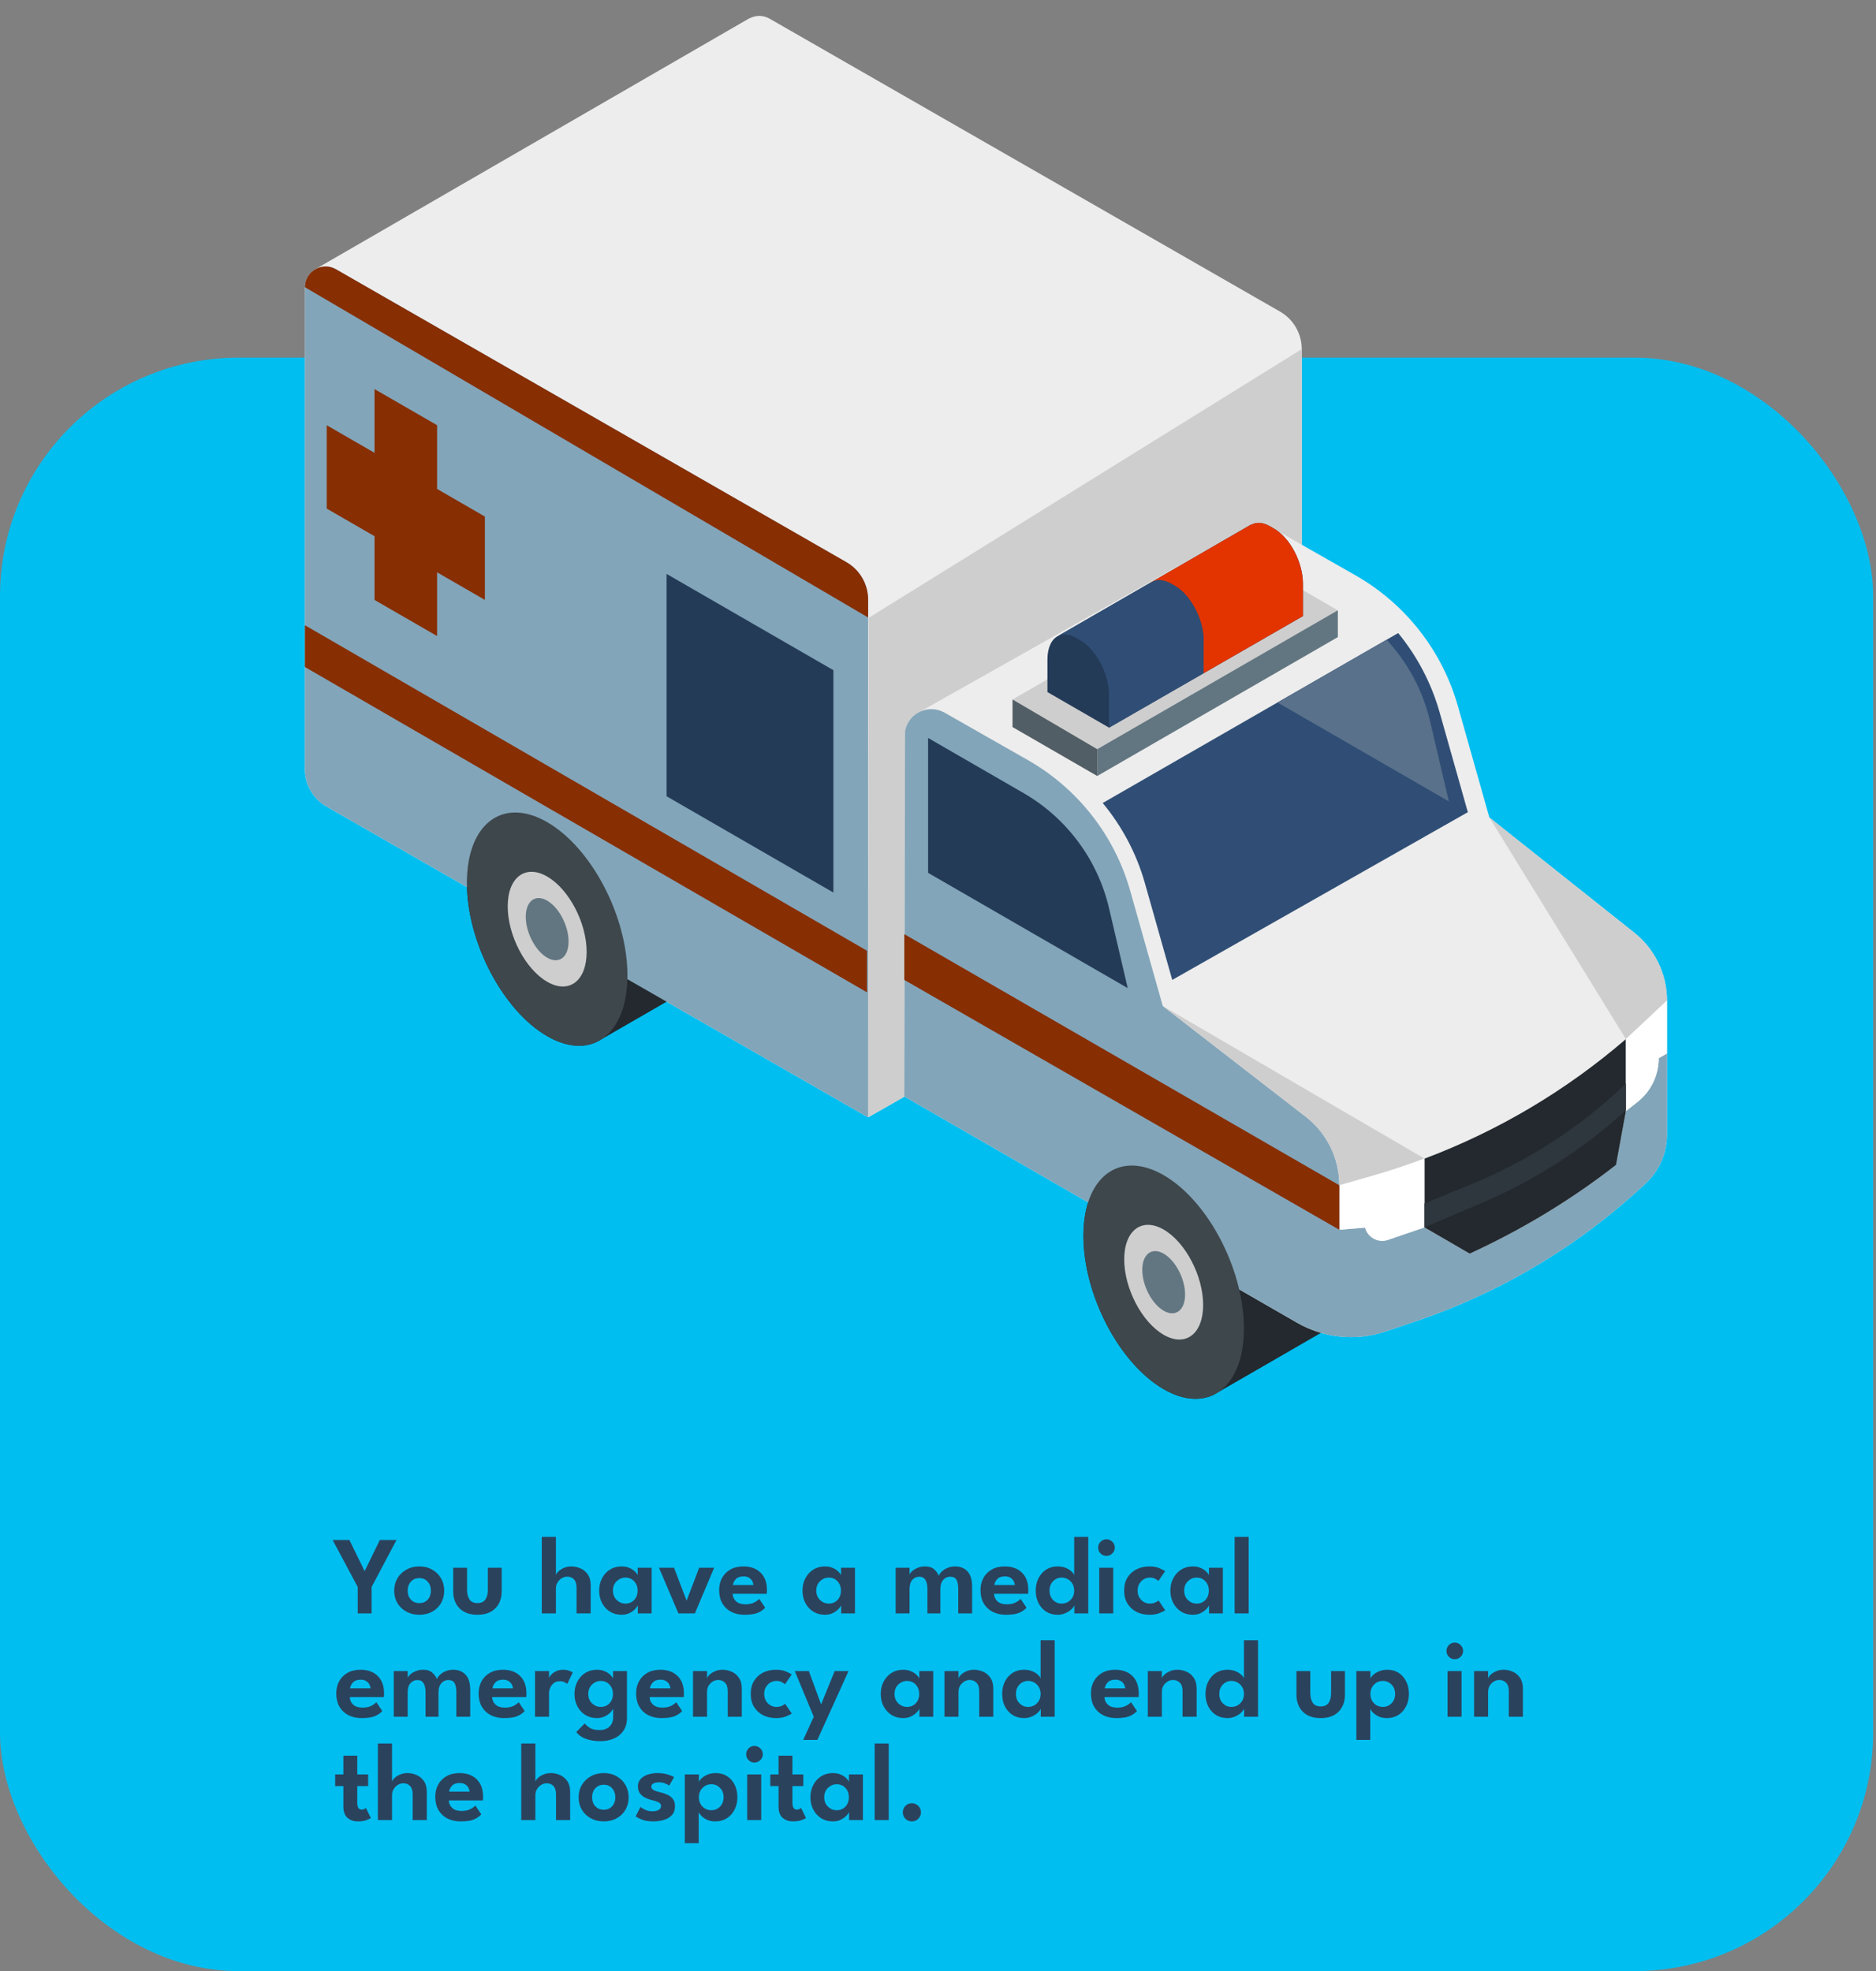 <svg xmlns="http://www.w3.org/2000/svg" width="236" height="248" viewBox="0 0 236 248" fill="none"><rect x="0" y="0" width="236" height="248" fill="#808080" stroke="none"/><rect y="45" width="235.644" height="203" rx="30" fill="#00BEF0"></rect><g clip-path="url(#clip0_2966_1615)"><path d="M161.028 39.204L96.812 2.348C95.986 1.874 95.064 1.912 94.323 2.295L94.311 2.276L39.648 33.882L39.652 33.887C38.897 34.326 38.359 35.137 38.359 36.136V96.786C38.359 98.72 39.394 100.508 41.07 101.472L109.21 140.583L163.76 109.442V43.927C163.76 41.977 162.718 40.175 161.028 39.204Z" fill="#EDEDED"></path><path d="M109.282 77.735L163.76 43.927V109.442L109.21 140.583L109.282 77.735Z" fill="#CECECE"></path><path d="M152.751 175.452C152.919 175.368 167.086 167.172 167.086 167.172L154.692 158.453C152.868 153.896 149.832 149.847 146.391 147.859C140.814 144.64 136.293 148.057 136.293 155.494C136.293 162.929 140.813 171.567 146.391 174.788C148.802 176.181 151.015 176.329 152.751 175.452Z" fill="#23292E"></path><path d="M205.412 117.21L187.362 102.857L183.404 88.847C181.448 81.931 176.87 76.05 170.644 72.458L160.069 66.436C158.939 65.784 157.638 65.869 156.638 66.473L115.73 89.551C114.806 89.986 114.074 90.835 113.856 91.954L113.762 137.955L163.152 166.413C166.543 168.367 170.61 168.768 174.318 167.515L178.094 166.239C188.925 162.579 198.823 156.624 207.118 148.799C208.788 147.225 209.706 145.009 209.706 142.714V125.888C209.706 122.483 208.118 119.274 205.412 117.21Z" fill="#EDEDED"></path><path d="M168.297 76.791L157.554 70.589L127.379 88.01V91.478L138.033 97.63L168.297 80.157V76.791Z" fill="#CECECE"></path><path d="M127.379 88.01V91.478L138.033 97.63V94.264L127.379 88.01Z" fill="#525E65"></path><path d="M138.033 94.264L168.296 76.791V80.157L138.033 97.63V94.264Z" fill="#627681"></path><path d="M75.194 131.033C75.361 130.948 89.528 122.753 89.528 122.753L77.135 114.034C75.312 109.477 72.275 105.428 68.834 103.441C63.257 100.221 58.735 103.638 58.735 111.075C58.735 118.511 63.257 127.149 68.834 130.369C71.246 131.762 73.458 131.911 75.194 131.033Z" fill="#23292E"></path><path d="M208.666 133.146C208.666 135.289 207.685 137.314 206.005 138.641L204.538 139.801L203.298 146.564C197.615 151.004 191.426 154.731 184.886 157.732L179.198 154.431L174.602 156.001C173.376 156.419 172.052 155.708 171.727 154.452L168.486 154.729V149.13C168.486 145.726 166.899 142.517 164.192 140.452L146.277 126.577L142.183 112.091C140.228 105.173 135.649 99.292 129.423 95.701L118.849 89.678C116.845 88.522 114.299 89.684 113.856 91.955L113.762 137.955L163.152 166.413C166.543 168.367 170.61 168.769 174.318 167.516L178.094 166.239C188.925 162.579 198.823 156.625 207.118 148.799C208.788 147.225 209.706 145.01 209.706 142.715V132.546L208.666 133.146Z" fill="#82A5B9"></path><path d="M156.488 167.155C156.488 174.59 151.968 178.008 146.39 174.788C140.813 171.569 136.293 162.929 136.293 155.494C136.293 148.058 140.813 144.64 146.39 147.859C151.968 151.08 156.488 159.718 156.488 167.155Z" fill="#3E474C"></path><path d="M151.356 164.19C151.356 167.846 149.132 169.527 146.391 167.943C143.649 166.361 141.426 162.113 141.426 158.457C141.426 154.801 143.649 153.12 146.391 154.704C149.132 156.288 151.356 160.534 151.356 164.19Z" fill="#CECECE"></path><path d="M149.083 162.879C149.083 164.862 147.878 165.773 146.39 164.914C144.903 164.055 143.698 161.752 143.698 159.77C143.698 157.786 144.903 156.874 146.39 157.733C147.878 158.592 149.083 160.896 149.083 162.879Z" fill="#627681"></path><path d="M205.413 117.21L187.362 102.857L204.536 130.737L209.706 125.886C209.706 122.483 208.118 119.274 205.413 117.21Z" fill="#CECECE"></path><path d="M172.671 147.935C174.881 147.304 177.055 146.574 179.198 145.768L146.277 126.577L164.192 140.452C166.897 142.516 168.486 145.726 168.486 149.128L172.671 147.935Z" fill="#CECECE"></path><path d="M204.538 139.801V130.737L204.543 130.732C197.045 137.199 188.465 142.294 179.198 145.779V154.431L184.886 157.732C191.424 154.731 197.615 151.004 203.298 146.564L204.538 139.801Z" fill="#23292E"></path><path d="M174.602 156.001L179.198 154.431V145.768C177.055 146.574 174.881 147.304 172.671 147.935L168.486 149.13V154.729L171.727 154.452C172.052 155.708 173.376 156.419 174.602 156.001Z" fill="white"></path><path d="M209.706 125.886L204.536 130.737V139.801L206.003 138.642C207.685 137.314 208.665 135.289 208.665 133.148L209.706 132.546V125.886Z" fill="white"></path><path d="M204.538 139.707V136.33C198.954 141.698 192.415 145.976 185.259 148.921L179.198 151.416V154.431L179.205 154.435L186.465 151.335C193.094 148.503 199.204 144.568 204.538 139.707Z" fill="#2E373D"></path><path d="M175.891 79.65L138.718 101.034C141.147 103.964 142.973 107.387 144.027 111.119L147.468 123.292L184.655 102.188L181.104 89.625C180.064 85.943 178.274 82.556 175.891 79.65Z" fill="#304E75"></path><path d="M116.757 109.823L141.868 124.324L139.52 114.281C138.09 108.169 134.195 102.922 128.76 99.783L116.757 92.851V109.823Z" fill="#243B58"></path><path d="M174.427 80.493L160.711 88.383L182.262 100.827L179.912 90.784C179.003 86.896 177.093 83.361 174.427 80.493Z" fill="#59718B"></path><path d="M109.21 140.583V75.457C109.21 73.507 108.168 71.705 106.478 70.733L42.261 33.878C40.526 32.881 38.359 34.134 38.359 36.136V96.786C38.359 98.721 39.394 100.508 41.07 101.472L109.21 140.583Z" fill="#82A5B9"></path><path d="M78.932 122.735C78.932 130.172 74.412 133.589 68.834 130.369C63.257 127.149 58.735 118.511 58.735 111.075C58.735 103.638 63.257 100.22 68.834 103.441C74.412 106.661 78.932 115.299 78.932 122.735Z" fill="#3E474C"></path><path d="M73.8 119.772C73.8 123.428 71.576 125.108 68.835 123.525C66.093 121.942 63.87 117.694 63.87 114.038C63.87 110.382 66.093 108.702 68.835 110.285C71.576 111.868 73.8 116.116 73.8 119.772Z" fill="#CECECE"></path><path d="M71.527 118.46C71.527 120.442 70.322 121.354 68.834 120.495C67.347 119.636 66.142 117.333 66.142 115.35C66.142 113.368 67.347 112.456 68.834 113.315C70.322 114.174 71.527 116.477 71.527 118.46Z" fill="#627681"></path><path d="M168.486 149.13L113.762 117.535V123.292L168.486 154.729V149.13Z" fill="#872E02"></path><path d="M109.071 119.622L38.359 78.668V83.921L109.071 124.856V119.622Z" fill="#872E02"></path><path d="M106.478 70.733L42.261 33.878C40.526 32.879 38.359 34.133 38.359 36.136L109.21 77.692V75.457C109.21 73.507 108.168 71.705 106.478 70.733Z" fill="#872E02"></path><path d="M160.301 66.528L159.762 66.217C158.875 65.705 158.064 65.665 157.436 66.011L157.419 65.981L144.566 73.4L133.121 80.009C132.297 80.414 131.767 81.46 131.767 82.978V87.076L139.52 91.552L163.908 77.517V73.42C163.908 70.764 162.293 67.679 160.301 66.528Z" fill="#243B58"></path><path d="M160.301 66.528L159.762 66.217C158.875 65.705 158.064 65.665 157.436 66.011L157.419 65.981L144.566 73.4C144.566 73.4 146.209 72.79 147.271 73.404L147.81 73.715C149.802 74.865 151.417 77.951 151.417 80.607V84.704L163.908 77.517V73.42C163.908 70.764 162.293 67.679 160.301 66.528Z" fill="#E33400"></path><path d="M147.81 73.715L147.271 73.404C146.209 72.79 145.256 72.857 144.596 73.451L144.566 73.402L133.121 80.009C133.739 79.705 134.522 79.76 135.375 80.253L135.913 80.564C137.906 81.713 139.52 84.798 139.52 87.455V91.552L151.417 84.704V80.607C151.417 77.951 149.802 74.865 147.81 73.715Z" fill="#304E75"></path><path d="M60.998 64.992L54.984 61.519V53.5L47.118 48.958V56.978L41.103 53.505V63.992L47.118 67.465V75.485L54.984 80.026V72.007L60.998 75.478V64.992Z" fill="#872E02"></path><path d="M104.841 112.301L83.857 100.186V72.21L104.841 84.323V112.301Z" fill="#243B58"></path></g><path d="M45.003 199.675L41.846 193.76H43.953L45.871 197.68L47.782 193.76H49.882L46.746 199.675V203H45.003V199.675ZM52.752 203.168C52.141 203.168 51.597 203.037 51.121 202.776C50.645 202.515 50.269 202.158 49.994 201.705C49.723 201.248 49.588 200.727 49.588 200.144C49.588 199.561 49.723 199.04 49.994 198.583C50.269 198.121 50.645 197.757 51.121 197.491C51.597 197.22 52.141 197.085 52.752 197.085C53.368 197.085 53.909 197.22 54.376 197.491C54.847 197.757 55.216 198.121 55.482 198.583C55.748 199.04 55.881 199.561 55.881 200.144C55.881 200.727 55.748 201.248 55.482 201.705C55.216 202.158 54.847 202.515 54.376 202.776C53.909 203.037 53.368 203.168 52.752 203.168ZM52.752 201.698C53.195 201.698 53.548 201.551 53.809 201.257C54.075 200.963 54.208 200.59 54.208 200.137C54.208 199.684 54.075 199.309 53.809 199.01C53.548 198.707 53.195 198.555 52.752 198.555C52.309 198.555 51.952 198.707 51.681 199.01C51.415 199.309 51.282 199.684 51.282 200.137C51.282 200.59 51.415 200.963 51.681 201.257C51.952 201.551 52.309 201.698 52.752 201.698ZM58.755 200.004C58.755 200.522 58.857 200.935 59.062 201.243C59.268 201.546 59.602 201.698 60.063 201.698C60.526 201.698 60.859 201.546 61.065 201.243C61.27 200.935 61.373 200.522 61.373 200.004V197.253H63.115V200.207C63.115 201.098 62.849 201.815 62.318 202.356C61.79 202.897 61.039 203.168 60.063 203.168C59.088 203.168 58.334 202.897 57.803 202.356C57.275 201.815 57.011 201.098 57.011 200.207V197.253H58.755V200.004ZM71.879 197.085C72.271 197.085 72.652 197.167 73.02 197.33C73.394 197.489 73.702 197.743 73.944 198.093C74.187 198.443 74.308 198.9 74.308 199.465V203H72.53V199.766C72.53 199.295 72.423 198.945 72.208 198.716C71.998 198.487 71.714 198.373 71.354 198.373C71.116 198.373 70.888 198.438 70.668 198.569C70.454 198.7 70.276 198.879 70.136 199.108C70.001 199.332 69.933 199.589 69.933 199.878V203H68.155V193.368H69.933V198.17C69.98 198.011 70.094 197.85 70.276 197.687C70.458 197.519 70.689 197.377 70.969 197.26C71.249 197.143 71.553 197.085 71.879 197.085ZM80.238 203V201.992C80.196 202.099 80.089 202.246 79.916 202.433C79.744 202.62 79.51 202.79 79.216 202.944C78.927 203.093 78.586 203.168 78.194 203.168C77.644 203.168 77.156 203.037 76.731 202.776C76.311 202.51 75.98 202.148 75.737 201.691C75.495 201.234 75.373 200.713 75.373 200.13C75.373 199.551 75.495 199.033 75.737 198.576C75.98 198.114 76.311 197.75 76.731 197.484C77.156 197.218 77.644 197.085 78.194 197.085C78.577 197.085 78.911 197.15 79.195 197.281C79.48 197.407 79.709 197.556 79.881 197.729C80.054 197.902 80.168 198.053 80.224 198.184V197.253H81.974V203H80.238ZM77.109 200.13C77.109 200.615 77.266 201.01 77.578 201.313C77.896 201.612 78.262 201.761 78.677 201.761C79.125 201.761 79.492 201.609 79.776 201.306C80.066 201.003 80.21 200.611 80.21 200.13C80.21 199.654 80.066 199.262 79.776 198.954C79.492 198.646 79.125 198.492 78.677 198.492C78.262 198.492 77.896 198.644 77.578 198.947C77.266 199.25 77.109 199.645 77.109 200.13ZM82.902 197.253H84.792L86.374 201.39L87.956 197.253H89.839L87.417 203H85.345L82.902 197.253ZM92.168 200.529C92.182 200.912 92.327 201.229 92.602 201.481C92.877 201.728 93.267 201.852 93.771 201.852C94.219 201.852 94.59 201.775 94.884 201.621C95.178 201.467 95.386 201.315 95.507 201.166L96.256 202.272C96.055 202.519 95.759 202.732 95.367 202.909C94.975 203.082 94.406 203.168 93.659 203.168C93.024 203.168 92.467 203.044 91.986 202.797C91.51 202.55 91.137 202.195 90.866 201.733C90.6 201.266 90.467 200.709 90.467 200.06C90.467 199.5 90.586 198.996 90.824 198.548C91.067 198.1 91.414 197.745 91.867 197.484C92.324 197.218 92.875 197.085 93.519 197.085C94.424 197.085 95.143 197.344 95.675 197.862C96.212 198.375 96.48 199.113 96.48 200.074C96.48 200.111 96.478 200.188 96.473 200.305C96.473 200.417 96.468 200.492 96.459 200.529H92.168ZM94.786 199.423C94.777 199.278 94.73 199.122 94.646 198.954C94.562 198.781 94.429 198.637 94.247 198.52C94.07 198.399 93.834 198.338 93.54 198.338C93.092 198.338 92.763 198.459 92.553 198.702C92.343 198.94 92.229 199.18 92.21 199.423H94.786ZM105.818 203V201.992C105.776 202.099 105.669 202.246 105.496 202.433C105.324 202.62 105.09 202.79 104.796 202.944C104.507 203.093 104.166 203.168 103.774 203.168C103.224 203.168 102.736 203.037 102.311 202.776C101.891 202.51 101.56 202.148 101.317 201.691C101.075 201.234 100.953 200.713 100.953 200.13C100.953 199.551 101.075 199.033 101.317 198.576C101.56 198.114 101.891 197.75 102.311 197.484C102.736 197.218 103.224 197.085 103.774 197.085C104.157 197.085 104.491 197.15 104.775 197.281C105.06 197.407 105.289 197.556 105.461 197.729C105.634 197.902 105.748 198.053 105.804 198.184V197.253H107.554V203H105.818ZM102.689 200.13C102.689 200.615 102.846 201.01 103.158 201.313C103.476 201.612 103.842 201.761 104.257 201.761C104.705 201.761 105.072 201.609 105.356 201.306C105.646 201.003 105.79 200.611 105.79 200.13C105.79 199.654 105.646 199.262 105.356 198.954C105.072 198.646 104.705 198.492 104.257 198.492C103.842 198.492 103.476 198.644 103.158 198.947C102.846 199.25 102.689 199.645 102.689 200.13ZM120.148 197.085C120.797 197.085 121.315 197.29 121.702 197.701C122.094 198.112 122.29 198.758 122.29 199.64V203H120.547V199.927C120.547 199.442 120.477 199.064 120.337 198.793C120.197 198.518 119.926 198.38 119.525 198.38C119.184 198.38 118.895 198.513 118.657 198.779C118.419 199.045 118.3 199.428 118.3 199.927V203H116.669V199.927C116.669 199.442 116.587 199.064 116.424 198.793C116.261 198.518 115.999 198.38 115.64 198.38C115.299 198.38 115.01 198.511 114.772 198.772C114.539 199.033 114.422 199.418 114.422 199.927V203H112.672V197.253H114.422V198.093C114.478 197.953 114.597 197.806 114.779 197.652C114.966 197.493 115.194 197.36 115.465 197.253C115.74 197.141 116.039 197.085 116.361 197.085C116.874 197.085 117.264 197.211 117.53 197.463C117.801 197.71 117.992 197.979 118.104 198.268C118.165 198.086 118.291 197.904 118.482 197.722C118.678 197.54 118.918 197.388 119.203 197.267C119.492 197.146 119.807 197.085 120.148 197.085ZM125.049 200.529C125.063 200.912 125.208 201.229 125.483 201.481C125.758 201.728 126.148 201.852 126.652 201.852C127.1 201.852 127.471 201.775 127.765 201.621C128.059 201.467 128.267 201.315 128.388 201.166L129.137 202.272C128.936 202.519 128.64 202.732 128.248 202.909C127.856 203.082 127.287 203.168 126.54 203.168C125.905 203.168 125.348 203.044 124.867 202.797C124.391 202.55 124.018 202.195 123.747 201.733C123.481 201.266 123.348 200.709 123.348 200.06C123.348 199.5 123.467 198.996 123.705 198.548C123.948 198.1 124.295 197.745 124.748 197.484C125.205 197.218 125.756 197.085 126.4 197.085C127.305 197.085 128.024 197.344 128.556 197.862C129.093 198.375 129.361 199.113 129.361 200.074C129.361 200.111 129.359 200.188 129.354 200.305C129.354 200.417 129.349 200.492 129.34 200.529H125.049ZM127.667 199.423C127.658 199.278 127.611 199.122 127.527 198.954C127.443 198.781 127.31 198.637 127.128 198.52C126.951 198.399 126.715 198.338 126.421 198.338C125.973 198.338 125.644 198.459 125.434 198.702C125.224 198.94 125.11 199.18 125.091 199.423H127.667ZM136.903 203H135.153V201.992C135.078 202.16 134.941 202.335 134.74 202.517C134.539 202.699 134.292 202.853 133.998 202.979C133.709 203.105 133.391 203.168 133.046 203.168C132.5 203.168 132.019 203.037 131.604 202.776C131.193 202.51 130.871 202.148 130.638 201.691C130.409 201.234 130.295 200.713 130.295 200.13C130.295 199.551 130.409 199.033 130.638 198.576C130.871 198.114 131.193 197.75 131.604 197.484C132.019 197.218 132.5 197.085 133.046 197.085C133.438 197.085 133.783 197.148 134.082 197.274C134.381 197.4 134.621 197.549 134.803 197.722C134.985 197.895 135.095 198.049 135.132 198.184V193.368H136.903V203ZM132.031 200.13C132.031 200.615 132.18 201.01 132.479 201.313C132.778 201.612 133.135 201.761 133.55 201.761C133.993 201.761 134.367 201.609 134.67 201.306C134.978 201.003 135.132 200.611 135.132 200.13C135.132 199.654 134.978 199.262 134.67 198.954C134.367 198.646 133.993 198.492 133.55 198.492C133.135 198.492 132.778 198.644 132.479 198.947C132.18 199.25 132.031 199.645 132.031 200.13ZM139.184 195.762C138.895 195.762 138.65 195.659 138.449 195.454C138.248 195.249 138.148 195.004 138.148 194.719C138.148 194.434 138.248 194.189 138.449 193.984C138.654 193.774 138.899 193.669 139.184 193.669C139.469 193.669 139.716 193.772 139.926 193.977C140.136 194.182 140.241 194.43 140.241 194.719C140.241 195.004 140.136 195.249 139.926 195.454C139.721 195.659 139.473 195.762 139.184 195.762ZM138.281 203V197.253H140.045V203H138.281ZM144.63 201.761C144.934 201.761 145.181 201.71 145.372 201.607C145.564 201.504 145.69 201.427 145.75 201.376L146.576 202.594C146.478 202.678 146.254 202.795 145.904 202.944C145.554 203.093 145.12 203.168 144.602 203.168C143.991 203.168 143.445 203.047 142.964 202.804C142.488 202.557 142.11 202.207 141.83 201.754C141.555 201.297 141.417 200.753 141.417 200.123C141.417 199.488 141.555 198.945 141.83 198.492C142.11 198.039 142.488 197.692 142.964 197.449C143.445 197.206 143.991 197.085 144.602 197.085C145.111 197.085 145.54 197.164 145.89 197.323C146.24 197.477 146.467 197.598 146.569 197.687L145.729 198.912C145.678 198.865 145.559 198.784 145.372 198.667C145.19 198.55 144.943 198.492 144.63 198.492C144.369 198.492 144.122 198.56 143.888 198.695C143.66 198.83 143.473 199.022 143.328 199.269C143.184 199.512 143.111 199.796 143.111 200.123C143.111 200.454 143.184 200.744 143.328 200.991C143.473 201.234 143.66 201.423 143.888 201.558C144.122 201.693 144.369 201.761 144.63 201.761ZM152.098 203V201.992C152.056 202.099 151.948 202.246 151.776 202.433C151.603 202.62 151.37 202.79 151.076 202.944C150.786 203.093 150.446 203.168 150.054 203.168C149.503 203.168 149.015 203.037 148.591 202.776C148.171 202.51 147.839 202.148 147.597 201.691C147.354 201.234 147.233 200.713 147.233 200.13C147.233 199.551 147.354 199.033 147.597 198.576C147.839 198.114 148.171 197.75 148.591 197.484C149.015 197.218 149.503 197.085 150.054 197.085C150.436 197.085 150.77 197.15 151.055 197.281C151.339 197.407 151.568 197.556 151.741 197.729C151.913 197.902 152.028 198.053 152.084 198.184V197.253H153.834V203H152.098ZM148.969 200.13C148.969 200.615 149.125 201.01 149.438 201.313C149.755 201.612 150.121 201.761 150.537 201.761C150.985 201.761 151.351 201.609 151.636 201.306C151.925 201.003 152.07 200.611 152.07 200.13C152.07 199.654 151.925 199.262 151.636 198.954C151.351 198.646 150.985 198.492 150.537 198.492C150.121 198.492 149.755 198.644 149.438 198.947C149.125 199.25 148.969 199.645 148.969 200.13ZM157.085 203H155.314V193.368H157.085V203ZM44.002 213.529C44.016 213.912 44.161 214.229 44.436 214.481C44.711 214.728 45.101 214.852 45.605 214.852C46.053 214.852 46.424 214.775 46.718 214.621C47.012 214.467 47.22 214.315 47.341 214.166L48.09 215.272C47.889 215.519 47.593 215.732 47.201 215.909C46.809 216.082 46.24 216.168 45.493 216.168C44.858 216.168 44.301 216.044 43.82 215.797C43.344 215.55 42.971 215.195 42.7 214.733C42.434 214.266 42.301 213.709 42.301 213.06C42.301 212.5 42.42 211.996 42.658 211.548C42.901 211.1 43.248 210.745 43.701 210.484C44.158 210.218 44.709 210.085 45.353 210.085C46.258 210.085 46.977 210.344 47.509 210.862C48.046 211.375 48.314 212.113 48.314 213.074C48.314 213.111 48.312 213.188 48.307 213.305C48.307 213.417 48.302 213.492 48.293 213.529H44.002ZM46.62 212.423C46.611 212.278 46.564 212.122 46.48 211.954C46.396 211.781 46.263 211.637 46.081 211.52C45.904 211.399 45.668 211.338 45.374 211.338C44.926 211.338 44.597 211.459 44.387 211.702C44.177 211.94 44.063 212.18 44.044 212.423H46.62ZM57.011 210.085C57.66 210.085 58.178 210.29 58.565 210.701C58.957 211.112 59.153 211.758 59.153 212.64V216H57.41V212.927C57.41 212.442 57.34 212.064 57.2 211.793C57.06 211.518 56.79 211.38 56.388 211.38C56.048 211.38 55.758 211.513 55.52 211.779C55.282 212.045 55.163 212.428 55.163 212.927V216H53.532V212.927C53.532 212.442 53.451 212.064 53.287 211.793C53.124 211.518 52.863 211.38 52.503 211.38C52.163 211.38 51.873 211.511 51.635 211.772C51.402 212.033 51.285 212.418 51.285 212.927V216H49.535V210.253H51.285V211.093C51.341 210.953 51.46 210.806 51.642 210.652C51.829 210.493 52.058 210.36 52.328 210.253C52.604 210.141 52.902 210.085 53.224 210.085C53.738 210.085 54.127 210.211 54.393 210.463C54.664 210.71 54.855 210.979 54.967 211.268C55.028 211.086 55.154 210.904 55.345 210.722C55.541 210.54 55.782 210.388 56.066 210.267C56.356 210.146 56.671 210.085 57.011 210.085ZM61.912 213.529C61.926 213.912 62.071 214.229 62.346 214.481C62.621 214.728 63.011 214.852 63.515 214.852C63.963 214.852 64.334 214.775 64.628 214.621C64.922 214.467 65.13 214.315 65.251 214.166L66 215.272C65.799 215.519 65.503 215.732 65.111 215.909C64.719 216.082 64.15 216.168 63.403 216.168C62.769 216.168 62.211 216.044 61.73 215.797C61.254 215.55 60.881 215.195 60.61 214.733C60.344 214.266 60.211 213.709 60.211 213.06C60.211 212.5 60.33 211.996 60.568 211.548C60.811 211.1 61.158 210.745 61.611 210.484C62.069 210.218 62.619 210.085 63.263 210.085C64.168 210.085 64.887 210.344 65.419 210.862C65.956 211.375 66.224 212.113 66.224 213.074C66.224 213.111 66.222 213.188 66.217 213.305C66.217 213.417 66.213 213.492 66.203 213.529H61.912ZM64.53 212.423C64.521 212.278 64.474 212.122 64.39 211.954C64.306 211.781 64.173 211.637 63.991 211.52C63.814 211.399 63.578 211.338 63.284 211.338C62.836 211.338 62.507 211.459 62.297 211.702C62.087 211.94 61.973 212.18 61.954 212.423H64.53ZM69.069 216H67.305V210.253H69.069V211.093C69.125 210.972 69.228 210.832 69.377 210.673C69.531 210.514 69.732 210.377 69.979 210.26C70.227 210.143 70.521 210.085 70.861 210.085C71.127 210.085 71.368 210.125 71.582 210.204C71.797 210.279 71.953 210.353 72.051 210.428L71.358 211.877C71.293 211.802 71.176 211.725 71.008 211.646C70.845 211.567 70.642 211.527 70.399 211.527C70.101 211.527 69.853 211.609 69.657 211.772C69.461 211.931 69.314 212.127 69.216 212.36C69.118 212.589 69.069 212.803 69.069 213.004V216ZM75.525 219.073C74.89 219.073 74.302 218.982 73.761 218.8C73.224 218.618 72.802 218.326 72.494 217.925L73.558 216.84C73.707 217.031 73.922 217.218 74.202 217.4C74.486 217.582 74.902 217.673 75.448 217.673C75.97 217.673 76.381 217.526 76.68 217.232C76.983 216.938 77.135 216.546 77.135 216.056V214.992C77.093 215.099 76.985 215.246 76.813 215.433C76.64 215.62 76.407 215.79 76.113 215.944C75.823 216.093 75.483 216.168 75.091 216.168C74.54 216.168 74.052 216.037 73.628 215.776C73.208 215.51 72.876 215.148 72.634 214.691C72.391 214.234 72.27 213.713 72.27 213.13C72.27 212.551 72.391 212.033 72.634 211.576C72.876 211.114 73.208 210.75 73.628 210.484C74.052 210.218 74.54 210.085 75.091 210.085C75.473 210.085 75.807 210.15 76.092 210.281C76.376 210.407 76.605 210.556 76.778 210.729C76.95 210.902 77.065 211.053 77.121 211.184V210.253H78.871V216.161C78.871 216.8 78.721 217.335 78.423 217.764C78.129 218.198 77.727 218.525 77.219 218.744C76.715 218.963 76.15 219.073 75.525 219.073ZM74.006 213.13C74.006 213.615 74.162 214.01 74.475 214.313C74.792 214.612 75.158 214.761 75.574 214.761C76.022 214.761 76.388 214.609 76.673 214.306C76.962 214.003 77.107 213.611 77.107 213.13C77.107 212.654 76.962 212.262 76.673 211.954C76.388 211.646 76.022 211.492 75.574 211.492C75.158 211.492 74.792 211.644 74.475 211.947C74.162 212.25 74.006 212.645 74.006 213.13ZM81.723 213.529C81.737 213.912 81.881 214.229 82.157 214.481C82.432 214.728 82.822 214.852 83.326 214.852C83.774 214.852 84.145 214.775 84.439 214.621C84.733 214.467 84.94 214.315 85.062 214.166L85.811 215.272C85.61 215.519 85.314 215.732 84.922 215.909C84.53 216.082 83.96 216.168 83.214 216.168C82.579 216.168 82.021 216.044 81.541 215.797C81.065 215.55 80.691 215.195 80.421 214.733C80.155 214.266 80.022 213.709 80.022 213.06C80.022 212.5 80.141 211.996 80.379 211.548C80.621 211.1 80.969 210.745 81.422 210.484C81.879 210.218 82.43 210.085 83.074 210.085C83.979 210.085 84.698 210.344 85.23 210.862C85.766 211.375 86.035 212.113 86.035 213.074C86.035 213.111 86.032 213.188 86.028 213.305C86.028 213.417 86.023 213.492 86.014 213.529H81.723ZM84.341 212.423C84.331 212.278 84.285 212.122 84.201 211.954C84.117 211.781 83.984 211.637 83.802 211.52C83.624 211.399 83.389 211.338 83.095 211.338C82.647 211.338 82.318 211.459 82.108 211.702C81.898 211.94 81.783 212.18 81.765 212.423H84.341ZM90.889 210.085C91.281 210.085 91.664 210.167 92.037 210.33C92.41 210.489 92.716 210.743 92.954 211.093C93.197 211.443 93.318 211.9 93.318 212.465V216H91.547V212.766C91.547 212.295 91.433 211.945 91.204 211.716C90.98 211.487 90.691 211.373 90.336 211.373C89.977 211.373 89.655 211.515 89.37 211.8C89.085 212.085 88.943 212.444 88.943 212.878V216H87.179V210.253H88.943V211.17C88.99 211.011 89.104 210.85 89.286 210.687C89.473 210.519 89.704 210.377 89.979 210.26C90.259 210.143 90.562 210.085 90.889 210.085ZM97.654 214.761C97.957 214.761 98.204 214.71 98.396 214.607C98.587 214.504 98.713 214.427 98.774 214.376L99.6 215.594C99.502 215.678 99.278 215.795 98.928 215.944C98.578 216.093 98.144 216.168 97.626 216.168C97.014 216.168 96.469 216.047 95.988 215.804C95.512 215.557 95.134 215.207 94.854 214.754C94.579 214.297 94.441 213.753 94.441 213.123C94.441 212.488 94.579 211.945 94.854 211.492C95.134 211.039 95.512 210.692 95.988 210.449C96.469 210.206 97.014 210.085 97.626 210.085C98.135 210.085 98.564 210.164 98.914 210.323C99.264 210.477 99.49 210.598 99.593 210.687L98.753 211.912C98.701 211.865 98.582 211.784 98.396 211.667C98.214 211.55 97.966 211.492 97.654 211.492C97.392 211.492 97.145 211.56 96.912 211.695C96.683 211.83 96.496 212.022 96.352 212.269C96.207 212.512 96.135 212.796 96.135 213.123C96.135 213.454 96.207 213.744 96.352 213.991C96.496 214.234 96.683 214.423 96.912 214.558C97.145 214.693 97.392 214.761 97.654 214.761ZM103.294 214.446L105.002 210.253H106.745L102.825 218.912H101.047L102.37 216L99.983 210.253H101.754L103.294 214.446ZM115.662 216V214.992C115.62 215.099 115.513 215.246 115.34 215.433C115.167 215.62 114.934 215.79 114.64 215.944C114.351 216.093 114.01 216.168 113.618 216.168C113.067 216.168 112.58 216.037 112.155 215.776C111.735 215.51 111.404 215.148 111.161 214.691C110.918 214.234 110.797 213.713 110.797 213.13C110.797 212.551 110.918 212.033 111.161 211.576C111.404 211.114 111.735 210.75 112.155 210.484C112.58 210.218 113.067 210.085 113.618 210.085C114.001 210.085 114.334 210.15 114.619 210.281C114.904 210.407 115.132 210.556 115.305 210.729C115.478 210.902 115.592 211.053 115.648 211.184V210.253H117.398V216H115.662ZM112.533 213.13C112.533 213.615 112.689 214.01 113.002 214.313C113.319 214.612 113.686 214.761 114.101 214.761C114.549 214.761 114.915 214.609 115.2 214.306C115.489 214.003 115.634 213.611 115.634 213.13C115.634 212.654 115.489 212.262 115.2 211.954C114.915 211.646 114.549 211.492 114.101 211.492C113.686 211.492 113.319 211.644 113.002 211.947C112.689 212.25 112.533 212.645 112.533 213.13ZM122.526 210.085C122.918 210.085 123.3 210.167 123.674 210.33C124.047 210.489 124.353 210.743 124.591 211.093C124.833 211.443 124.955 211.9 124.955 212.465V216H123.184V212.766C123.184 212.295 123.069 211.945 122.841 211.716C122.617 211.487 122.327 211.373 121.973 211.373C121.613 211.373 121.291 211.515 121.007 211.8C120.722 212.085 120.58 212.444 120.58 212.878V216H118.816V210.253H120.58V211.17C120.626 211.011 120.741 210.85 120.923 210.687C121.109 210.519 121.34 210.377 121.616 210.26C121.896 210.143 122.199 210.085 122.526 210.085ZM132.679 216H130.929V214.992C130.854 215.16 130.716 215.335 130.516 215.517C130.315 215.699 130.068 215.853 129.774 215.979C129.484 216.105 129.167 216.168 128.822 216.168C128.276 216.168 127.795 216.037 127.38 215.776C126.969 215.51 126.647 215.148 126.414 214.691C126.185 214.234 126.071 213.713 126.071 213.13C126.071 212.551 126.185 212.033 126.414 211.576C126.647 211.114 126.969 210.75 127.38 210.484C127.795 210.218 128.276 210.085 128.822 210.085C129.214 210.085 129.559 210.148 129.858 210.274C130.156 210.4 130.397 210.549 130.579 210.722C130.761 210.895 130.87 211.049 130.908 211.184V206.368H132.679V216ZM127.807 213.13C127.807 213.615 127.956 214.01 128.255 214.313C128.553 214.612 128.91 214.761 129.326 214.761C129.769 214.761 130.142 214.609 130.446 214.306C130.754 214.003 130.908 213.611 130.908 213.13C130.908 212.654 130.754 212.262 130.446 211.954C130.142 211.646 129.769 211.492 129.326 211.492C128.91 211.492 128.553 211.644 128.255 211.947C127.956 212.25 127.807 212.645 127.807 213.13ZM138.94 213.529C138.954 213.912 139.098 214.229 139.374 214.481C139.649 214.728 140.039 214.852 140.543 214.852C140.991 214.852 141.362 214.775 141.656 214.621C141.95 214.467 142.157 214.315 142.279 214.166L143.028 215.272C142.827 215.519 142.531 215.732 142.139 215.909C141.747 216.082 141.177 216.168 140.431 216.168C139.796 216.168 139.238 216.044 138.758 215.797C138.282 215.55 137.908 215.195 137.638 214.733C137.372 214.266 137.239 213.709 137.239 213.06C137.239 212.5 137.358 211.996 137.596 211.548C137.838 211.1 138.186 210.745 138.639 210.484C139.096 210.218 139.647 210.085 140.291 210.085C141.196 210.085 141.915 210.344 142.447 210.862C142.983 211.375 143.252 212.113 143.252 213.074C143.252 213.111 143.249 213.188 143.245 213.305C143.245 213.417 143.24 213.492 143.231 213.529H138.94ZM141.558 212.423C141.548 212.278 141.502 212.122 141.418 211.954C141.334 211.781 141.201 211.637 141.019 211.52C140.841 211.399 140.606 211.338 140.312 211.338C139.864 211.338 139.535 211.459 139.325 211.702C139.115 211.94 139 212.18 138.982 212.423H141.558ZM148.106 210.085C148.498 210.085 148.88 210.167 149.254 210.33C149.627 210.489 149.933 210.743 150.171 211.093C150.413 211.443 150.535 211.9 150.535 212.465V216H148.764V212.766C148.764 212.295 148.649 211.945 148.421 211.716C148.197 211.487 147.907 211.373 147.553 211.373C147.193 211.373 146.871 211.515 146.587 211.8C146.302 212.085 146.16 212.444 146.16 212.878V216H144.396V210.253H146.16V211.17C146.206 211.011 146.321 210.85 146.503 210.687C146.689 210.519 146.92 210.377 147.196 210.26C147.476 210.143 147.779 210.085 148.106 210.085ZM158.259 216H156.509V214.992C156.434 215.16 156.296 215.335 156.096 215.517C155.895 215.699 155.648 215.853 155.354 215.979C155.064 216.105 154.747 216.168 154.402 216.168C153.856 216.168 153.375 216.037 152.96 215.776C152.549 215.51 152.227 215.148 151.994 214.691C151.765 214.234 151.651 213.713 151.651 213.13C151.651 212.551 151.765 212.033 151.994 211.576C152.227 211.114 152.549 210.75 152.96 210.484C153.375 210.218 153.856 210.085 154.402 210.085C154.794 210.085 155.139 210.148 155.438 210.274C155.736 210.4 155.977 210.549 156.159 210.722C156.341 210.895 156.45 211.049 156.488 211.184V206.368H158.259V216ZM153.387 213.13C153.387 213.615 153.536 214.01 153.835 214.313C154.133 214.612 154.49 214.761 154.906 214.761C155.349 214.761 155.722 214.609 156.026 214.306C156.334 214.003 156.488 213.611 156.488 213.13C156.488 212.654 156.334 212.262 156.026 211.954C155.722 211.646 155.349 211.492 154.906 211.492C154.49 211.492 154.133 211.644 153.835 211.947C153.536 212.25 153.387 212.645 153.387 213.13ZM164.835 213.004C164.835 213.522 164.937 213.935 165.143 214.243C165.348 214.546 165.682 214.698 166.144 214.698C166.606 214.698 166.939 214.546 167.145 214.243C167.35 213.935 167.453 213.522 167.453 213.004V210.253H169.196V213.207C169.196 214.098 168.93 214.815 168.398 215.356C167.87 215.897 167.119 216.168 166.144 216.168C165.168 216.168 164.415 215.897 163.883 215.356C163.355 214.815 163.092 214.098 163.092 213.207V210.253H164.835V213.004ZM172.376 218.912H170.626V210.253H172.397V211.184C172.453 211.049 172.575 210.895 172.761 210.722C172.953 210.549 173.198 210.4 173.496 210.274C173.8 210.148 174.145 210.085 174.532 210.085C175.078 210.085 175.554 210.218 175.96 210.484C176.366 210.75 176.681 211.114 176.905 211.576C177.129 212.033 177.241 212.551 177.241 213.13C177.241 213.713 177.122 214.234 176.884 214.691C176.651 215.148 176.327 215.51 175.911 215.776C175.496 216.037 175.015 216.168 174.469 216.168C174.049 216.168 173.69 216.093 173.391 215.944C173.093 215.795 172.857 215.627 172.684 215.44C172.516 215.253 172.414 215.104 172.376 214.992V218.912ZM175.505 213.13C175.505 212.645 175.354 212.25 175.05 211.947C174.752 211.644 174.395 211.492 173.979 211.492C173.531 211.492 173.156 211.646 172.852 211.954C172.549 212.262 172.397 212.654 172.397 213.13C172.397 213.611 172.549 214.003 172.852 214.306C173.156 214.609 173.531 214.761 173.979 214.761C174.395 214.761 174.752 214.612 175.05 214.313C175.354 214.01 175.505 213.615 175.505 213.13ZM183.002 208.762C182.713 208.762 182.468 208.659 182.267 208.454C182.067 208.249 181.966 208.004 181.966 207.719C181.966 207.434 182.067 207.189 182.267 206.984C182.473 206.774 182.718 206.669 183.002 206.669C183.287 206.669 183.534 206.772 183.744 206.977C183.954 207.182 184.059 207.43 184.059 207.719C184.059 208.004 183.954 208.249 183.744 208.454C183.539 208.659 183.292 208.762 183.002 208.762ZM182.099 216V210.253H183.863V216H182.099ZM189.149 210.085C189.541 210.085 189.923 210.167 190.297 210.33C190.67 210.489 190.976 210.743 191.214 211.093C191.456 211.443 191.578 211.9 191.578 212.465V216H189.807V212.766C189.807 212.295 189.692 211.945 189.464 211.716C189.24 211.487 188.95 211.373 188.596 211.373C188.236 211.373 187.914 211.515 187.63 211.8C187.345 212.085 187.203 212.444 187.203 212.878V216H185.439V210.253H187.203V211.17C187.249 211.011 187.364 210.85 187.546 210.687C187.732 210.519 187.963 210.377 188.239 210.26C188.519 210.143 188.822 210.085 189.149 210.085ZM42.161 223.253H43.197V220.894H44.947V223.253H46.312V224.723H44.947V226.816C44.947 227.395 45.131 227.684 45.5 227.684C45.645 227.684 45.764 227.656 45.857 227.6C45.955 227.539 46.013 227.497 46.032 227.474L46.655 228.741C46.608 228.788 46.433 228.872 46.13 228.993C45.827 229.11 45.456 229.168 45.017 229.168C44.49 229.168 44.053 229.016 43.708 228.713C43.367 228.41 43.197 227.936 43.197 227.292V224.723H42.161V223.253ZM51.262 223.085C51.654 223.085 52.035 223.167 52.403 223.33C52.776 223.489 53.084 223.743 53.327 224.093C53.57 224.443 53.691 224.9 53.691 225.465V229H51.913V225.766C51.913 225.295 51.806 224.945 51.591 224.716C51.381 224.487 51.096 224.373 50.737 224.373C50.499 224.373 50.27 224.438 50.051 224.569C49.837 224.7 49.659 224.879 49.519 225.108C49.384 225.332 49.316 225.589 49.316 225.878V229H47.538V219.368H49.316V224.17C49.363 224.011 49.477 223.85 49.659 223.687C49.841 223.519 50.072 223.377 50.352 223.26C50.632 223.143 50.935 223.085 51.262 223.085ZM56.457 226.529C56.471 226.912 56.616 227.229 56.891 227.481C57.166 227.728 57.556 227.852 58.06 227.852C58.508 227.852 58.879 227.775 59.173 227.621C59.467 227.467 59.675 227.315 59.796 227.166L60.545 228.272C60.344 228.519 60.048 228.732 59.656 228.909C59.264 229.082 58.695 229.168 57.948 229.168C57.313 229.168 56.756 229.044 56.275 228.797C55.799 228.55 55.426 228.195 55.155 227.733C54.889 227.266 54.756 226.709 54.756 226.06C54.756 225.5 54.875 224.996 55.113 224.548C55.356 224.1 55.703 223.745 56.156 223.484C56.613 223.218 57.164 223.085 57.808 223.085C58.713 223.085 59.432 223.344 59.964 223.862C60.501 224.375 60.769 225.113 60.769 226.074C60.769 226.111 60.767 226.188 60.762 226.305C60.762 226.417 60.757 226.492 60.748 226.529H56.457ZM59.075 225.423C59.066 225.278 59.019 225.122 58.935 224.954C58.851 224.781 58.718 224.637 58.536 224.52C58.359 224.399 58.123 224.338 57.829 224.338C57.381 224.338 57.052 224.459 56.842 224.702C56.632 224.94 56.518 225.18 56.499 225.423H59.075ZM69.295 223.085C69.687 223.085 70.068 223.167 70.436 223.33C70.81 223.489 71.118 223.743 71.36 224.093C71.603 224.443 71.724 224.9 71.724 225.465V229H69.946V225.766C69.946 225.295 69.839 224.945 69.624 224.716C69.414 224.487 69.13 224.373 68.77 224.373C68.532 224.373 68.304 224.438 68.084 224.569C67.87 224.7 67.692 224.879 67.552 225.108C67.417 225.332 67.349 225.589 67.349 225.878V229H65.571V219.368H67.349V224.17C67.396 224.011 67.51 223.85 67.692 223.687C67.874 223.519 68.105 223.377 68.385 223.26C68.665 223.143 68.969 223.085 69.295 223.085ZM75.953 229.168C75.342 229.168 74.798 229.037 74.322 228.776C73.846 228.515 73.471 228.158 73.195 227.705C72.925 227.248 72.789 226.727 72.789 226.144C72.789 225.561 72.925 225.04 73.195 224.583C73.471 224.121 73.846 223.757 74.322 223.491C74.798 223.22 75.342 223.085 75.953 223.085C76.569 223.085 77.111 223.22 77.577 223.491C78.049 223.757 78.417 224.121 78.683 224.583C78.949 225.04 79.082 225.561 79.082 226.144C79.082 226.727 78.949 227.248 78.683 227.705C78.417 228.158 78.049 228.515 77.577 228.776C77.111 229.037 76.569 229.168 75.953 229.168ZM75.953 227.698C76.397 227.698 76.749 227.551 77.01 227.257C77.276 226.963 77.409 226.59 77.409 226.137C77.409 225.684 77.276 225.309 77.01 225.01C76.749 224.707 76.397 224.555 75.953 224.555C75.51 224.555 75.153 224.707 74.882 225.01C74.616 225.309 74.483 225.684 74.483 226.137C74.483 226.59 74.616 226.963 74.882 227.257C75.153 227.551 75.51 227.698 75.953 227.698ZM82.698 223.085C83.211 223.085 83.664 223.15 84.056 223.281C84.448 223.407 84.695 223.512 84.798 223.596L84.189 224.66C84.1 224.585 83.934 224.499 83.692 224.401C83.454 224.298 83.185 224.247 82.887 224.247C82.621 224.247 82.394 224.294 82.208 224.387C82.026 224.476 81.935 224.611 81.935 224.793C81.935 224.975 82.033 225.12 82.229 225.227C82.429 225.334 82.705 225.428 83.055 225.507C83.349 225.572 83.638 225.668 83.923 225.794C84.207 225.915 84.443 226.09 84.63 226.319C84.816 226.548 84.91 226.853 84.91 227.236C84.91 227.74 84.77 228.132 84.49 228.412C84.214 228.692 83.869 228.888 83.454 229C83.043 229.112 82.63 229.168 82.215 229.168C81.603 229.168 81.106 229.089 80.724 228.93C80.341 228.767 80.089 228.634 79.968 228.531L80.57 227.348C80.691 227.455 80.889 227.574 81.165 227.705C81.44 227.831 81.741 227.894 82.068 227.894C82.404 227.894 82.67 227.836 82.866 227.719C83.062 227.602 83.16 227.444 83.16 227.243C83.16 227.024 83.055 226.863 82.845 226.76C82.639 226.657 82.376 226.571 82.054 226.501C81.788 226.44 81.515 226.347 81.235 226.221C80.955 226.09 80.719 225.908 80.528 225.675C80.341 225.437 80.248 225.127 80.248 224.744C80.248 224.385 80.362 224.081 80.591 223.834C80.819 223.587 81.12 223.4 81.494 223.274C81.867 223.148 82.268 223.085 82.698 223.085ZM87.898 231.912H86.148V223.253H87.919V224.184C87.975 224.049 88.096 223.895 88.283 223.722C88.474 223.549 88.719 223.4 89.018 223.274C89.321 223.148 89.667 223.085 90.054 223.085C90.6 223.085 91.076 223.218 91.482 223.484C91.888 223.75 92.203 224.114 92.427 224.576C92.651 225.033 92.763 225.551 92.763 226.13C92.763 226.713 92.644 227.234 92.406 227.691C92.173 228.148 91.848 228.51 91.433 228.776C91.018 229.037 90.537 229.168 89.991 229.168C89.571 229.168 89.212 229.093 88.913 228.944C88.614 228.795 88.379 228.627 88.206 228.44C88.038 228.253 87.935 228.104 87.898 227.992V231.912ZM91.027 226.13C91.027 225.645 90.875 225.25 90.572 224.947C90.273 224.644 89.916 224.492 89.501 224.492C89.053 224.492 88.677 224.646 88.374 224.954C88.071 225.262 87.919 225.654 87.919 226.13C87.919 226.611 88.071 227.003 88.374 227.306C88.677 227.609 89.053 227.761 89.501 227.761C89.916 227.761 90.273 227.612 90.572 227.313C90.875 227.01 91.027 226.615 91.027 226.13ZM94.901 221.762C94.612 221.762 94.367 221.659 94.166 221.454C93.965 221.249 93.865 221.004 93.865 220.719C93.865 220.434 93.965 220.189 94.166 219.984C94.371 219.774 94.616 219.669 94.901 219.669C95.186 219.669 95.433 219.772 95.643 219.977C95.853 220.182 95.958 220.43 95.958 220.719C95.958 221.004 95.853 221.249 95.643 221.454C95.438 221.659 95.19 221.762 94.901 221.762ZM93.998 229V223.253H95.762V229H93.998ZM96.903 223.253H97.939V220.894H99.689V223.253H101.054V224.723H99.689V226.816C99.689 227.395 99.874 227.684 100.242 227.684C100.387 227.684 100.506 227.656 100.599 227.6C100.697 227.539 100.756 227.497 100.774 227.474L101.397 228.741C101.351 228.788 101.176 228.872 100.872 228.993C100.569 229.11 100.198 229.168 99.759 229.168C99.232 229.168 98.796 229.016 98.45 228.713C98.109 228.41 97.939 227.936 97.939 227.292V224.723H96.903V223.253ZM106.816 229V227.992C106.774 228.099 106.667 228.246 106.494 228.433C106.322 228.62 106.088 228.79 105.794 228.944C105.505 229.093 105.164 229.168 104.772 229.168C104.222 229.168 103.734 229.037 103.309 228.776C102.889 228.51 102.558 228.148 102.315 227.691C102.073 227.234 101.951 226.713 101.951 226.13C101.951 225.551 102.073 225.033 102.315 224.576C102.558 224.114 102.889 223.75 103.309 223.484C103.734 223.218 104.222 223.085 104.772 223.085C105.155 223.085 105.489 223.15 105.773 223.281C106.058 223.407 106.287 223.556 106.459 223.729C106.632 223.902 106.746 224.053 106.802 224.184V223.253H108.552V229H106.816ZM103.687 226.13C103.687 226.615 103.844 227.01 104.156 227.313C104.474 227.612 104.84 227.761 105.255 227.761C105.703 227.761 106.07 227.609 106.354 227.306C106.644 227.003 106.788 226.611 106.788 226.13C106.788 225.654 106.644 225.262 106.354 224.954C106.07 224.646 105.703 224.492 105.255 224.492C104.84 224.492 104.474 224.644 104.156 224.947C103.844 225.25 103.687 225.645 103.687 226.13ZM111.804 229H110.033V219.368H111.804V229ZM114.707 229.168C114.394 229.168 114.126 229.058 113.902 228.839C113.682 228.615 113.573 228.344 113.573 228.027C113.573 227.71 113.682 227.439 113.902 227.215C114.126 226.991 114.394 226.879 114.707 226.879C115.024 226.879 115.295 226.991 115.519 227.215C115.743 227.439 115.855 227.71 115.855 228.027C115.855 228.344 115.743 228.615 115.519 228.839C115.295 229.058 115.024 229.168 114.707 229.168Z" fill="#2B425D"></path><defs><clipPath id="clip0_2966_1615"><rect width="174" height="174" fill="white" transform="translate(37 2)"></rect></clipPath></defs></svg>